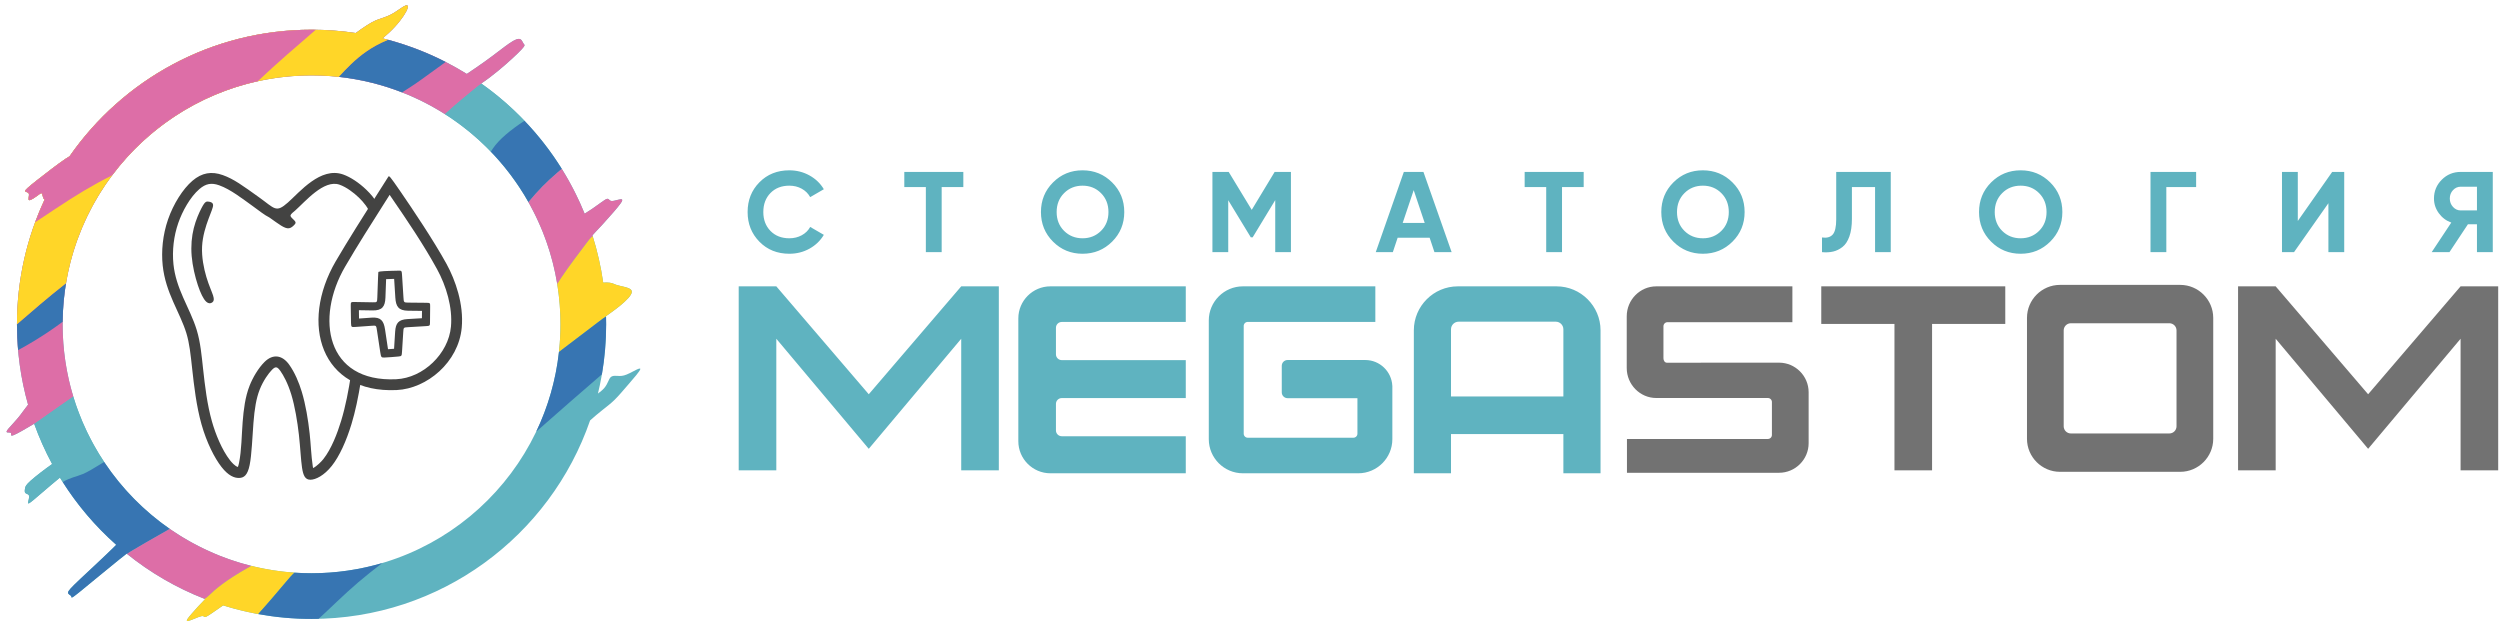 <?xml version="1.0" encoding="UTF-8"?> <svg xmlns="http://www.w3.org/2000/svg" width="349" height="87" viewBox="0 0 349 87" fill="none"><path fill-rule="evenodd" clip-rule="evenodd" d="M29.2 28.159C29.418 28.2 29.731 28.284 29.747 28.622C29.762 28.961 29.481 29.555 29.111 30.549C28.741 31.544 28.283 32.94 28.21 34.419C28.137 35.898 28.45 37.461 28.809 38.664C29.169 39.867 29.575 40.711 29.747 41.253C29.919 41.795 29.856 42.034 29.658 42.196C29.46 42.357 29.127 42.44 28.762 42.092C28.398 41.742 28.001 40.961 27.622 39.816C27.241 38.67 26.877 37.159 26.757 35.742C26.637 34.326 26.762 33.003 27.054 31.841C27.346 30.68 27.804 29.68 28.111 29.086C28.418 28.492 28.575 28.305 28.715 28.211C28.856 28.117 28.981 28.117 29.2 28.159ZM36.138 27.525C33.898 25.927 32.653 24.994 31.101 24.442C29.549 23.889 28.195 24.098 26.861 25.238C25.528 26.379 24.216 28.452 23.46 30.629C22.705 32.806 22.507 35.087 22.71 37.041C22.913 38.993 23.517 40.618 24.184 42.139C24.851 43.66 25.58 45.076 26.018 46.514C26.455 47.951 26.601 49.41 26.84 51.597C27.08 53.785 27.413 56.701 28.132 59.243C28.851 61.785 29.955 63.951 30.924 65.191C31.892 66.431 32.726 66.743 33.393 66.722C34.059 66.702 34.559 66.347 34.851 64.92C35.142 63.493 35.226 60.993 35.382 59.024C35.538 57.056 35.768 55.618 36.257 54.378C36.746 53.139 37.497 52.097 37.986 51.608C38.476 51.118 38.705 51.181 39.132 51.774C39.559 52.368 40.184 53.493 40.674 55.108C41.163 56.722 41.517 58.827 41.726 60.691C41.934 62.556 41.997 64.181 42.163 65.285C42.33 66.389 42.601 66.972 43.33 66.972C44.059 66.972 45.247 66.389 46.32 65.035C47.393 63.681 48.351 61.555 49.07 59.191C49.599 57.45 49.998 55.58 50.413 53.003C49.902 52.804 49.431 52.568 49 52.297C48.663 54.477 48.255 56.675 47.623 58.751C47.098 60.479 46.265 62.67 45.135 64.096C44.88 64.417 44.241 65.077 43.706 65.345C43.685 65.233 43.668 65.127 43.658 65.059C43.436 63.589 43.395 62.016 43.228 60.523C43.013 58.595 42.683 56.523 42.121 54.669C41.733 53.392 41.144 51.982 40.359 50.892C39.41 49.572 38.106 49.349 36.917 50.539C36.059 51.398 35.293 52.702 34.851 53.823C34.218 55.425 34.011 57.2 33.875 58.904C33.732 60.706 33.726 62.874 33.37 64.618C33.345 64.738 33.284 65.006 33.212 65.191C32.794 65.079 32.313 64.513 32.115 64.26C30.977 62.804 30.086 60.595 29.587 58.832C28.912 56.444 28.613 53.893 28.343 51.432C28.148 49.648 27.988 47.797 27.464 46.074C26.986 44.504 26.226 43.032 25.569 41.532C24.903 40.014 24.386 38.545 24.214 36.885C24.016 34.976 24.26 32.936 24.889 31.125C25.45 29.508 26.537 27.505 27.844 26.387C28.722 25.636 29.509 25.48 30.594 25.866C32.193 26.435 33.884 27.774 35.26 28.756C36.177 29.41 36.894 30.012 37.59 30.352L37.725 30.446C38.255 30.815 38.79 31.216 39.234 31.489C39.679 31.763 40.033 31.909 40.335 31.867C40.637 31.826 40.887 31.596 41.054 31.425C41.22 31.253 41.304 31.138 41.242 30.987C41.179 30.836 40.97 30.648 40.825 30.508C40.679 30.367 40.595 30.273 40.565 30.18C40.535 30.086 40.558 29.993 40.721 29.818C40.752 29.785 40.788 29.749 40.827 29.711C40.945 29.616 41.067 29.514 41.192 29.404C42.603 28.158 45.212 25.012 47.4 25.783C48.35 26.117 49.365 26.882 50.086 27.573C50.749 28.21 51.471 29.076 51.73 29.991L52.706 28.451C52.308 27.742 51.754 27.079 51.132 26.482C50.121 25.513 48.934 24.72 47.903 24.357C44.743 23.244 41.844 26.811 40.192 28.271C38.501 29.764 38.377 29.123 36.138 27.525Z" fill="#434342"></path><path fill-rule="evenodd" clip-rule="evenodd" d="M55.89 26.716C57.441 28.971 60.512 33.52 62.337 36.847C63.58 39.113 64.759 42.476 64.458 45.742C64.014 50.568 59.612 54.251 55.379 54.451C44.778 54.951 41.796 45.175 46.868 36.472C48.483 33.701 51.045 29.659 52.442 27.456C53.839 25.253 54.071 24.888 54.196 24.69C54.321 24.492 54.339 24.461 55.89 26.716ZM54.395 27.2C54.169 27.555 53.944 27.91 53.719 28.265C51.841 31.227 49.939 34.204 48.174 37.233C43.998 44.4 45.5 53.403 55.307 52.941C59.094 52.762 62.605 49.38 62.953 45.603C63.2 42.919 62.295 39.914 61.011 37.573C59.142 34.165 56.85 30.78 54.645 27.572C54.569 27.462 54.485 27.335 54.395 27.2Z" fill="#434342"></path><path fill-rule="evenodd" clip-rule="evenodd" d="M53.642 37.848C54.189 37.816 55.137 37.795 55.611 37.785C56.085 37.775 56.085 37.775 56.132 38.514C56.179 39.254 56.273 40.733 56.32 41.478C56.367 42.222 56.367 42.233 56.981 42.244C57.596 42.254 58.825 42.264 59.44 42.269C60.054 42.275 60.054 42.275 60.049 42.811C60.044 43.348 60.033 44.42 60.029 44.957C60.023 45.493 60.023 45.493 59.409 45.53C58.794 45.566 57.565 45.639 56.95 45.676C56.335 45.712 56.335 45.712 56.294 46.373C56.252 47.035 56.169 48.358 56.127 49.03C56.085 49.702 56.085 49.722 55.611 49.769C55.137 49.816 54.189 49.889 53.705 49.91C53.221 49.931 53.2 49.9 53.08 49.145C52.96 48.389 52.742 46.91 52.632 46.17C52.523 45.431 52.523 45.431 51.95 45.473C51.377 45.514 50.231 45.598 49.643 45.639C49.054 45.681 49.023 45.681 49.002 45.093C48.981 44.504 48.971 43.327 48.966 42.738C48.961 42.149 48.961 42.149 49.575 42.16C50.19 42.17 51.419 42.191 52.033 42.202C52.648 42.212 52.648 42.212 52.674 41.504C52.7 40.796 52.752 39.379 52.778 38.67C52.804 37.962 52.804 37.962 52.877 37.941C52.95 37.92 53.096 37.879 53.642 37.848ZM53.902 38.969C53.87 39.828 53.839 40.687 53.807 41.546C53.76 42.815 53.334 43.358 52.014 43.336C51.377 43.325 50.741 43.314 50.104 43.303C50.107 43.691 50.111 44.08 50.119 44.468C50.702 44.427 51.285 44.384 51.867 44.342C53.173 44.247 53.575 44.794 53.754 46.005C53.889 46.92 54.022 47.836 54.166 48.75C54.448 48.733 54.731 48.711 55.013 48.687C55.062 47.892 55.112 47.097 55.162 46.302C55.239 45.088 55.647 44.617 56.883 44.544C57.555 44.504 58.227 44.464 58.899 44.424C58.903 44.082 58.906 43.741 58.91 43.399C58.26 43.394 57.611 43.388 56.962 43.377C55.642 43.355 55.267 42.796 55.188 41.549C55.134 40.677 55.078 39.804 55.023 38.932C54.649 38.941 54.274 38.951 53.902 38.969Z" fill="#434342"></path><path fill-rule="evenodd" clip-rule="evenodd" d="M43.493 4.149C45.59 4.149 47.65 4.306 49.662 4.609C50.219 4.203 50.776 3.816 51.224 3.53C52.224 2.889 52.672 2.753 53.192 2.582C53.713 2.41 54.307 2.201 54.938 1.826C55.568 1.452 56.234 0.91 56.609 0.774C56.984 0.639 57.068 0.91 56.703 1.608C56.339 2.306 55.526 3.43 54.286 4.587C54.012 4.843 53.716 5.101 53.412 5.354C57.623 6.398 61.578 8.09 65.165 10.319C65.949 9.788 66.825 9.2 67.619 8.634C69.088 7.587 70.275 6.618 71.088 6.061C71.9 5.504 72.338 5.358 72.603 5.462C72.869 5.566 72.963 5.92 73.093 6.098C73.223 6.275 73.39 6.275 72.843 6.868C72.296 7.462 71.036 8.65 69.603 9.832C68.819 10.48 67.983 11.125 67.182 11.656C73.581 16.175 78.633 22.474 81.616 29.834C82.004 29.587 82.382 29.341 82.719 29.114C83.786 28.389 84.422 27.847 84.729 27.764C85.037 27.681 85.015 28.056 85.427 28.061C85.838 28.066 86.682 27.702 86.838 27.853C86.995 28.004 86.464 28.671 85.615 29.65C84.773 30.62 83.62 31.897 82.702 32.848C83.378 34.98 83.886 37.188 84.207 39.455C84.55 39.424 84.874 39.434 85.114 39.467C85.536 39.525 85.703 39.649 86.005 39.754C86.307 39.858 86.744 39.941 87.229 40.066C87.713 40.191 88.244 40.358 88.197 40.785C88.15 41.212 87.526 41.899 86.495 42.733C85.927 43.191 85.236 43.694 84.602 44.136C84.612 44.514 84.618 44.893 84.618 45.274C84.618 48.604 84.22 51.84 83.473 54.94C83.803 54.701 84.127 54.436 84.363 54.159C84.868 53.566 84.962 52.92 85.259 52.649C85.556 52.378 86.056 52.482 86.488 52.487C86.921 52.492 87.285 52.399 87.905 52.092C88.525 51.784 89.4 51.263 89.389 51.514C89.379 51.763 88.483 52.784 87.728 53.659C86.972 54.534 86.358 55.264 85.796 55.816C85.233 56.368 84.722 56.743 84.05 57.279C83.53 57.695 82.913 58.207 82.378 58.69C76.816 74.816 61.508 86.4 43.493 86.4C39.194 86.4 35.049 85.74 31.154 84.515L30.878 84.701C30.003 85.295 29.138 85.94 28.779 86.097C28.419 86.253 28.566 85.919 28.107 86.019C27.649 86.117 26.586 86.648 26.227 86.695C25.867 86.742 26.211 86.305 26.794 85.633C27.316 85.032 28.029 84.244 28.64 83.634C24.648 82.087 20.959 79.934 17.683 77.29C17.384 77.525 17.037 77.796 16.636 78.116C14.933 79.475 12.259 81.718 11.032 82.704C9.805 83.691 10.023 83.42 9.945 83.243C9.867 83.066 9.492 82.982 9.497 82.733C9.502 82.482 9.888 82.065 11.2 80.826C12.513 79.587 14.752 77.524 15.935 76.347L16.223 76.056C13.163 73.343 10.51 70.181 8.368 66.673C8.047 66.951 7.637 67.28 7.159 67.68C6.325 68.378 5.283 69.295 4.68 69.795C4.075 70.295 3.909 70.378 3.919 70.17C3.929 69.962 4.117 69.462 4.054 69.212C3.992 68.962 3.679 68.962 3.544 68.826C3.409 68.691 3.45 68.42 3.492 68.181C3.533 67.941 3.575 67.733 4.273 67.108C4.97 66.484 6.321 65.444 7.279 64.778C6.308 62.98 5.468 61.101 4.77 59.155L4.626 59.24C3.574 59.866 2.377 60.57 1.882 60.755C1.388 60.941 1.596 60.608 1.544 60.472C1.492 60.337 1.179 60.399 1.023 60.368C0.867 60.337 0.867 60.212 1.159 59.858C1.45 59.504 2.033 58.92 2.538 58.307C3.042 57.694 3.467 57.052 3.895 56.521L3.917 56.493C2.908 52.926 2.368 49.164 2.368 45.274C2.368 39.038 3.758 33.128 6.242 27.833C6.228 27.832 6.216 27.83 6.203 27.826C6.005 27.763 5.967 27.269 5.886 27.074C5.805 26.879 5.68 26.983 5.295 27.264C4.909 27.545 4.263 28.003 4.065 27.941C3.867 27.879 4.117 27.295 4.023 27.035C3.93 26.774 3.492 26.837 3.513 26.66C3.534 26.483 4.013 26.066 5.167 25.155C6.321 24.244 8.15 22.839 9.16 22.162C9.379 22.016 9.559 21.903 9.711 21.819C17.139 11.14 29.499 4.149 43.493 4.149ZM43.493 10.525C62.685 10.525 78.243 26.083 78.243 45.274C78.243 64.466 62.685 80.024 43.493 80.024C24.301 80.024 8.743 64.466 8.743 45.274C8.743 26.083 24.301 10.525 43.493 10.525Z" fill="#5FB3C0"></path><path fill-rule="evenodd" clip-rule="evenodd" d="M43.493 4.149C45.59 4.149 47.65 4.306 49.662 4.609C50.219 4.203 50.776 3.816 51.224 3.529C52.224 2.889 52.672 2.753 53.192 2.581C53.713 2.409 54.307 2.201 54.938 1.826C55.568 1.451 56.234 0.909 56.609 0.774C56.984 0.639 57.068 0.909 56.703 1.607C56.339 2.306 55.526 3.43 54.286 4.587C54.012 4.843 53.716 5.1 53.412 5.354C57.623 6.398 61.578 8.09 65.165 10.319C65.949 9.788 66.825 9.2 67.619 8.634C69.088 7.587 70.275 6.618 71.088 6.061C71.9 5.503 72.338 5.358 72.603 5.462C72.869 5.566 72.963 5.92 73.093 6.098C73.223 6.274 73.39 6.274 72.843 6.868C72.296 7.462 71.036 8.649 69.603 9.832C68.819 10.479 67.983 11.125 67.182 11.656L67.234 11.693C67.017 11.79 66.805 11.963 66.32 12.357C65.457 13.058 63.733 14.46 62.405 15.673L62.12 15.935C56.736 12.51 50.347 10.524 43.493 10.524C24.301 10.524 8.743 26.082 8.743 45.274C8.743 48.782 9.266 52.168 10.232 55.361C8.191 56.787 6.491 57.975 4.78 59.182L4.77 59.155L4.626 59.24C3.574 59.865 2.377 60.569 1.882 60.755C1.388 60.941 1.596 60.607 1.544 60.472C1.492 60.336 1.179 60.399 1.023 60.368C0.867 60.336 0.867 60.212 1.159 59.858C1.45 59.503 2.033 58.92 2.538 58.307C3.042 57.694 3.467 57.052 3.895 56.521L3.917 56.493C2.908 52.926 2.368 49.163 2.368 45.274C2.368 39.038 3.758 33.128 6.242 27.832C6.228 27.832 6.216 27.829 6.203 27.826C6.005 27.763 5.967 27.269 5.886 27.073C5.805 26.878 5.68 26.983 5.295 27.264C4.909 27.545 4.263 28.003 4.065 27.941C3.867 27.879 4.117 27.295 4.023 27.035C3.93 26.774 3.492 26.837 3.513 26.66C3.534 26.483 4.013 26.066 5.167 25.155C6.321 24.244 8.15 22.839 9.16 22.162C9.379 22.015 9.559 21.903 9.711 21.819C17.139 11.14 29.499 4.149 43.493 4.149Z" fill="#DD6EA7"></path><path fill-rule="evenodd" clip-rule="evenodd" d="M54.181 5.553C56.988 6.315 59.685 7.354 62.218 8.652L62.159 8.694C60.7 9.715 59.271 10.822 57.931 11.73C57.33 12.137 56.748 12.504 56.132 12.896C53.34 11.806 50.374 11.065 47.286 10.73C47.876 10.083 48.415 9.517 48.978 8.979C50.364 7.654 51.888 6.504 54.096 5.588L54.181 5.553ZM32.2 12.403L31.831 12.533L31.837 12.53L31.851 12.525L31.857 12.523L32.2 12.403ZM31.817 12.537L31.824 12.535L31.831 12.533L31.816 12.538L31.81 12.54L31.831 12.533L31.817 12.537ZM29.693 13.375L29.686 13.378L29.679 13.381L29.672 13.384L29.693 13.375ZM25.969 15.263L25.956 15.271L25.949 15.274L25.942 15.279L25.936 15.283L25.902 15.302L25.896 15.306L25.868 15.321L25.862 15.325L25.855 15.33L25.848 15.333L25.841 15.338L25.835 15.341L25.828 15.345L25.969 15.263ZM21.894 18.053C21.802 18.127 21.709 18.199 21.621 18.273L21.894 18.053ZM10.6 34.052L10.446 34.513C10.497 34.359 10.547 34.205 10.6 34.052ZM9.318 38.971C8.963 40.903 8.768 42.891 8.748 44.921C8.103 45.398 7.442 45.866 6.758 46.325C5.413 47.228 3.979 48.097 2.524 48.879C2.421 47.691 2.368 46.489 2.368 45.274V45.265C4.417 43.485 6.777 41.451 9.045 39.674L9.217 39.54C9.249 39.349 9.283 39.16 9.318 38.971Z" fill="#3775B2"></path><path fill-rule="evenodd" clip-rule="evenodd" d="M43.493 4.149C45.59 4.149 47.65 4.306 49.662 4.609C50.219 4.204 50.776 3.816 51.224 3.53C52.224 2.889 52.672 2.753 53.192 2.582C53.713 2.41 54.307 2.202 54.937 1.827C55.567 1.452 56.234 0.91 56.609 0.774C56.984 0.639 57.068 0.91 56.703 1.608C56.339 2.306 55.526 3.431 54.286 4.587C54.012 4.843 53.716 5.101 53.412 5.354C53.669 5.418 53.926 5.484 54.181 5.553L54.096 5.588C51.888 6.505 50.364 7.654 48.978 8.979C48.415 9.517 47.875 10.084 47.285 10.732C46.039 10.597 44.775 10.525 43.493 10.525C26.255 10.525 11.951 23.077 9.217 39.54L9.045 39.674C6.777 41.451 4.417 43.485 2.368 45.265C2.369 39.032 3.759 33.126 6.242 27.833C6.228 27.832 6.216 27.83 6.203 27.826C6.005 27.763 5.967 27.269 5.886 27.074C5.805 26.879 5.68 26.983 5.295 27.264C4.909 27.546 4.263 28.004 4.065 27.941C3.867 27.879 4.117 27.295 4.023 27.035C3.93 26.774 3.492 26.837 3.513 26.66C3.534 26.483 4.013 26.066 5.167 25.155C6.321 24.244 8.15 22.839 9.16 22.162C9.379 22.016 9.559 21.904 9.711 21.819C17.139 11.14 29.499 4.149 43.493 4.149Z" fill="#FFD628"></path><path fill-rule="evenodd" clip-rule="evenodd" d="M43.493 4.149C43.691 4.149 43.887 4.15 44.084 4.153C41.612 6.279 38.621 8.848 36.007 11.323L35.991 11.339C27.722 13.159 20.556 17.922 15.652 24.477C12.908 25.849 10.641 27.229 7.686 29.186C6.808 29.768 5.869 30.4 4.903 31.033C5.305 29.943 5.753 28.876 6.242 27.833C6.228 27.832 6.216 27.829 6.203 27.826C6.005 27.763 5.967 27.269 5.886 27.074C5.805 26.879 5.68 26.983 5.295 27.264C4.909 27.545 4.263 28.003 4.065 27.941C3.867 27.879 4.117 27.295 4.023 27.035C3.93 26.774 3.492 26.837 3.513 26.66C3.534 26.483 4.013 26.066 5.167 25.155C6.321 24.244 8.15 22.839 9.16 22.162C9.379 22.015 9.559 21.903 9.711 21.819C17.139 11.14 29.499 4.149 43.493 4.149Z" fill="#DD6EA7"></path><path fill-rule="evenodd" clip-rule="evenodd" d="M8.754 67.292C9.852 66.646 10.642 66.556 11.553 66.178C12.184 65.917 12.872 65.518 14.539 64.492C12.687 61.704 11.224 58.636 10.232 55.362C8.191 56.788 6.491 57.975 4.78 59.182L4.77 59.155C5.468 61.101 6.308 62.979 7.279 64.777C6.321 65.444 4.97 66.484 4.273 67.108C3.575 67.733 3.533 67.941 3.492 68.18C3.45 68.42 3.409 68.691 3.544 68.826C3.679 68.962 3.992 68.962 4.054 69.212C4.117 69.462 3.929 69.962 3.919 70.17C3.909 70.378 4.075 70.295 4.68 69.795C5.283 69.295 6.325 68.378 7.159 67.68C7.637 67.279 8.047 66.951 8.368 66.673C8.495 66.881 8.623 67.087 8.754 67.292ZM68.527 21.175C68.611 21.029 68.701 20.885 68.799 20.741C69.684 19.442 71.228 18.177 73.216 16.857C71.379 14.937 69.359 13.193 67.182 11.656L67.234 11.693C67.017 11.79 66.805 11.963 66.32 12.357C65.457 13.058 63.733 14.46 62.405 15.673L62.12 15.935L62.071 15.904C64.43 17.4 66.598 19.172 68.527 21.175Z" fill="#5FB3C0"></path><path fill-rule="evenodd" clip-rule="evenodd" d="M8.754 67.293C9.852 66.647 10.642 66.556 11.553 66.178C12.183 65.917 12.872 65.518 14.539 64.492C16.975 68.156 20.089 71.329 23.7 73.837C20.928 75.408 19.465 76.259 18.593 76.78C18.223 77 17.96 77.162 17.728 77.326L17.683 77.29C17.384 77.525 17.037 77.796 16.636 78.116C14.933 79.475 12.259 81.718 11.032 82.705C9.805 83.691 10.023 83.42 9.945 83.243C9.867 83.066 9.492 82.983 9.497 82.733C9.502 82.483 9.888 82.066 11.2 80.826C12.513 79.587 14.752 77.524 15.935 76.347L16.223 76.056C13.345 73.506 10.825 70.555 8.754 67.293ZM68.218 20.859C68.322 20.964 68.425 21.069 68.527 21.175C68.611 21.029 68.701 20.885 68.799 20.741C69.684 19.442 71.228 18.177 73.216 16.858C75.174 18.905 76.922 21.155 78.427 23.572C78.211 23.755 78.001 23.933 77.8 24.107C76.242 25.452 75.179 26.517 73.772 28.216C72.25 25.52 70.378 23.047 68.218 20.859Z" fill="#3775B2"></path><path fill-rule="evenodd" clip-rule="evenodd" d="M17.683 77.29L17.728 77.326C17.96 77.162 18.223 77 18.593 76.78C19.465 76.259 20.928 75.408 23.7 73.837C27.103 76.2 30.95 77.97 35.089 78.999L34.834 79.14C31.295 81.122 29.967 82.378 29.304 83.006C28.98 83.312 28.814 83.468 28.558 83.602C24.597 82.057 20.936 79.916 17.683 77.29ZM73.772 28.216C75.179 26.517 76.242 25.452 77.8 24.107C78.001 23.933 78.211 23.755 78.427 23.572C79.66 25.553 80.73 27.646 81.616 29.834C82.004 29.587 82.382 29.341 82.719 29.114C83.786 28.389 84.422 27.847 84.729 27.764C85.037 27.681 85.015 28.056 85.427 28.061C85.838 28.066 86.682 27.702 86.838 27.853C86.995 28.004 86.464 28.671 85.615 29.65C84.773 30.62 83.62 31.897 82.702 32.848L82.743 32.977C82.479 33.141 82.274 33.414 81.876 33.938C81.05 35.028 79.398 37.207 78.364 38.752C78.151 39.07 77.965 39.361 77.787 39.647C77.12 35.552 75.738 31.697 73.772 28.216Z" fill="#DD6EA7"></path><path fill-rule="evenodd" clip-rule="evenodd" d="M28.558 83.601C28.814 83.468 28.98 83.312 29.304 83.006C29.967 82.378 31.295 81.122 34.834 79.14L35.089 78.998C37.036 79.482 39.049 79.801 41.11 79.941C40.709 80.305 40.422 80.645 39.869 81.3C38.996 82.336 37.461 84.157 36.041 85.726C34.374 85.421 32.743 85.015 31.154 84.515L30.878 84.701C30.003 85.295 29.138 85.94 28.779 86.097C28.419 86.253 28.566 85.919 28.107 86.019C27.649 86.117 26.586 86.648 26.227 86.695C25.867 86.742 26.211 86.305 26.794 85.633C27.316 85.032 28.029 84.244 28.64 83.634L28.558 83.601ZM77.787 39.647C77.965 39.361 78.151 39.07 78.364 38.752C79.398 37.207 81.05 35.028 81.876 33.938C82.274 33.413 82.479 33.141 82.743 32.977C83.398 35.07 83.892 37.234 84.207 39.455C84.55 39.424 84.874 39.434 85.114 39.467C85.536 39.525 85.703 39.649 86.005 39.754C86.307 39.858 86.744 39.941 87.229 40.066C87.713 40.191 88.244 40.358 88.197 40.785C88.15 41.212 87.526 41.899 86.495 42.733C85.927 43.191 85.236 43.694 84.602 44.136L84.603 44.18C84.331 44.343 84.058 44.551 83.507 44.969C82.412 45.802 80.221 47.467 78.829 48.526C78.531 48.753 78.27 48.951 78.027 49.142C78.168 47.872 78.243 46.582 78.243 45.274C78.243 43.357 78.086 41.477 77.787 39.647Z" fill="#FFD628"></path><path fill-rule="evenodd" clip-rule="evenodd" d="M41.109 79.943C41.897 79.997 42.692 80.024 43.493 80.024C46.924 80.024 50.237 79.525 53.367 78.599C52.173 79.52 51.06 80.394 50.008 81.293C47.985 83.02 46.183 84.837 44.479 86.387C44.151 86.395 43.823 86.4 43.493 86.4C40.949 86.4 38.458 86.168 36.041 85.726C37.461 84.157 38.996 82.336 39.869 81.301C40.421 80.645 40.708 80.306 41.109 79.943ZM84.603 44.18C84.613 44.544 84.618 44.908 84.618 45.274C84.618 47.654 84.415 49.986 84.026 52.256C82.52 53.554 81.007 54.867 79.633 56.063C77.893 57.58 76.377 58.91 74.856 60.255C76.497 56.825 77.591 53.083 78.027 49.142C78.269 48.952 78.531 48.753 78.829 48.526C80.221 47.467 82.412 45.802 83.507 44.969C84.058 44.551 84.331 44.343 84.603 44.18Z" fill="#3775B2"></path><path d="M110.191 35.424C108.506 35.424 107.114 34.864 106.015 33.744C104.916 32.624 104.367 31.242 104.367 29.6C104.367 27.946 104.916 26.562 106.015 25.448C107.114 24.333 108.506 23.776 110.191 23.776C111.204 23.776 112.141 24.013 112.999 24.488C113.858 24.962 114.527 25.605 115.007 26.416L113.103 27.52C112.826 27.018 112.431 26.627 111.919 26.344C111.407 26.061 110.831 25.92 110.191 25.92C109.103 25.92 108.226 26.261 107.559 26.944C106.893 27.626 106.559 28.512 106.559 29.6C106.559 30.677 106.893 31.557 107.559 32.24C108.226 32.922 109.103 33.264 110.191 33.264C110.831 33.264 111.41 33.123 111.927 32.84C112.445 32.557 112.836 32.17 113.103 31.68L115.007 32.784C114.527 33.594 113.861 34.237 113.007 34.712C112.154 35.187 111.215 35.424 110.191 35.424ZM134.481 24V26.112H131.457V35.2H129.249V26.112H126.241V24H134.481ZM155.252 33.736C154.121 34.861 152.745 35.424 151.124 35.424C149.502 35.424 148.129 34.861 147.004 33.736C145.879 32.61 145.316 31.232 145.316 29.6C145.316 27.968 145.879 26.589 147.004 25.464C148.129 24.338 149.502 23.776 151.124 23.776C152.745 23.776 154.121 24.338 155.252 25.464C156.382 26.589 156.948 27.968 156.948 29.6C156.948 31.232 156.382 32.61 155.252 33.736ZM148.548 32.232C149.241 32.92 150.1 33.264 151.124 33.264C152.148 33.264 153.006 32.92 153.699 32.232C154.393 31.544 154.74 30.666 154.74 29.6C154.74 28.533 154.393 27.653 153.699 26.96C153.006 26.266 152.148 25.92 151.124 25.92C150.1 25.92 149.241 26.266 148.548 26.96C147.855 27.653 147.508 28.533 147.508 29.6C147.508 30.666 147.855 31.544 148.548 32.232ZM180.214 24V35.2H178.022V27.936L174.87 33.136H174.614L171.462 27.952V35.2H169.254V24H171.526L174.742 29.296L177.942 24H180.214ZM200.248 35.2L199.576 33.184H195.112L194.44 35.2H192.056L195.976 24H198.712L202.648 35.2H200.248ZM195.816 31.12H198.888L197.352 26.544L195.816 31.12ZM221.082 24V26.112H218.058V35.2H215.85V26.112H212.842V24H221.082ZM241.853 33.736C240.722 34.861 239.346 35.424 237.725 35.424C236.103 35.424 234.73 34.861 233.604 33.736C232.479 32.61 231.917 31.232 231.917 29.6C231.917 27.968 232.479 26.589 233.604 25.464C234.73 24.338 236.103 23.776 237.725 23.776C239.346 23.776 240.722 24.338 241.853 25.464C242.983 26.589 243.548 27.968 243.548 29.6C243.548 31.232 242.983 32.61 241.853 33.736ZM235.148 32.232C235.842 32.92 236.701 33.264 237.725 33.264C238.748 33.264 239.607 32.92 240.3 32.232C240.994 31.544 241.34 30.666 241.34 29.6C241.34 28.533 240.994 27.653 240.3 26.96C239.607 26.266 238.748 25.92 237.725 25.92C236.701 25.92 235.842 26.266 235.148 26.96C234.455 27.653 234.109 28.533 234.109 29.6C234.109 30.666 234.455 31.544 235.148 32.232ZM254.351 35.2V33.152C255.012 33.248 255.508 33.114 255.839 32.752C256.169 32.389 256.335 31.68 256.335 30.624V24H263.95V35.2H261.759V26.112H258.527V30.56C258.527 31.53 258.409 32.346 258.174 33.008C257.94 33.669 257.617 34.16 257.206 34.48C256.796 34.8 256.358 35.013 255.895 35.12C255.43 35.227 254.916 35.253 254.351 35.2ZM286.209 33.736C285.078 34.861 283.702 35.424 282.081 35.424C280.459 35.424 279.086 34.861 277.961 33.736C276.835 32.61 276.273 31.232 276.273 29.6C276.273 27.968 276.835 26.589 277.961 25.464C279.086 24.338 280.459 23.776 282.081 23.776C283.702 23.776 285.078 24.338 286.209 25.464C287.339 26.589 287.905 27.968 287.905 29.6C287.905 31.232 287.339 32.61 286.209 33.736ZM279.505 32.232C280.198 32.92 281.057 33.264 282.081 33.264C283.105 33.264 283.963 32.92 284.656 32.232C285.35 31.544 285.697 30.666 285.697 29.6C285.697 28.533 285.35 27.653 284.656 26.96C283.963 26.266 283.105 25.92 282.081 25.92C281.057 25.92 280.198 26.266 279.505 26.96C278.811 27.653 278.465 28.533 278.465 29.6C278.465 30.666 278.811 31.544 279.505 32.232ZM306.579 24V26.112H302.419V35.2H300.211V24H306.579ZM325.045 35.2V28.368L320.245 35.2H318.565V24H320.773V30.848L325.573 24H327.253V35.2H325.045ZM347.991 24V35.2H345.783V31.312H344.519L341.943 35.2H339.463L342.199 31.072C341.485 30.816 340.903 30.378 340.455 29.76C340.007 29.141 339.783 28.459 339.783 27.712C339.783 26.688 340.146 25.813 340.871 25.088C341.597 24.362 342.476 24 343.511 24H347.991ZM343.511 29.376H345.783V26.064H343.511C343.095 26.064 342.738 26.224 342.439 26.544C342.14 26.864 341.991 27.253 341.991 27.712C341.991 28.171 342.14 28.562 342.439 28.888C342.738 29.213 343.095 29.376 343.511 29.376Z" fill="#5FB3C0"></path><path fill-rule="evenodd" clip-rule="evenodd" d="M103.123 39.974H108.373L121.279 55.038L134.186 39.974H136.155H139.436V41.039V65.662H134.186V47.289L121.279 62.655L108.373 47.289V65.662H103.123V41.039V39.974ZM203.508 39.974H217.299C220.674 39.974 223.435 42.735 223.435 46.11V66.07H218.247V60.594H202.56V66.07H197.372V46.11C197.372 42.735 200.133 39.974 203.508 39.974ZM218.247 55.344V45.97C218.247 45.385 217.77 44.907 217.185 44.907H203.623C203.038 44.907 202.56 45.385 202.56 45.97V55.344H218.247ZM173.501 39.974H191.997V44.939H188.949H188.935H178.56H174.185C173.874 44.939 173.622 45.192 173.622 45.501V60.544C173.622 60.853 173.874 61.106 174.185 61.106H188.935C189.245 61.106 189.497 60.853 189.497 60.544V55.586H179.744C179.299 55.586 178.935 55.222 178.935 54.777V51.067C178.935 50.622 179.299 50.258 179.744 50.258H190.593C192.612 50.258 194.275 51.863 194.368 53.861H194.372V54.037V54.777V61.316C194.372 63.931 192.232 66.07 189.618 66.07H173.501C170.886 66.07 168.747 63.931 168.747 61.316V44.729C168.747 42.114 170.887 39.974 173.501 39.974ZM146.63 39.974H165.534V44.945H148.219C147.774 44.945 147.41 45.309 147.41 45.754V49.464C147.41 49.909 147.774 50.273 148.219 50.273H165.534V55.571H148.219C147.774 55.571 147.41 55.935 147.41 56.38V60.09C147.41 60.535 147.774 60.899 148.219 60.899H165.534V66.07H146.63C144.17 66.07 142.159 64.058 142.159 61.599V44.445C142.159 41.986 144.17 39.974 146.63 39.974Z" fill="#5FB3C0"></path><path fill-rule="evenodd" clip-rule="evenodd" d="M312.434 39.974H317.684L330.591 55.038L343.497 39.974H345.466H348.747V41.039V65.662H343.497V47.289L330.591 62.655L317.684 47.289V65.662H312.434V41.039V39.974ZM231.217 39.974H250.217V44.977H232.779C232.47 44.977 232.217 45.234 232.217 45.547V50.019C232.217 50.331 232.399 50.636 232.709 50.636L238.391 50.632V50.628H244.491H248.36C250.629 50.628 252.485 52.484 252.485 54.753V61.874C252.485 64.143 250.629 65.999 248.36 65.999H237.123H229.36H227.124V61.28H229.36H237.123H246.798C247.107 61.28 247.36 61.027 247.36 60.718V56.123C247.36 55.814 247.107 55.562 246.798 55.562H244.499H238.391H231.217C228.948 55.562 227.092 53.68 227.092 51.379V44.157C227.092 41.856 228.948 39.974 231.217 39.974ZM287.572 39.77H304.362C306.895 39.77 308.967 41.843 308.967 44.376V61.261C308.967 63.794 306.895 65.866 304.362 65.866H287.572C285.04 65.866 282.967 63.794 282.967 61.261V44.376C282.967 41.843 285.04 39.77 287.572 39.77ZM289.092 45.125H302.843C303.393 45.125 303.842 45.575 303.842 46.125V59.512C303.842 60.062 303.393 60.511 302.843 60.511H289.092C288.542 60.511 288.092 60.062 288.092 59.512V46.125C288.092 45.575 288.542 45.125 289.092 45.125ZM254.249 45.224V39.974H264.467H269.717H279.936V45.224H269.717V65.662H264.467V45.224H254.249Z" fill="#727272"></path></svg> 